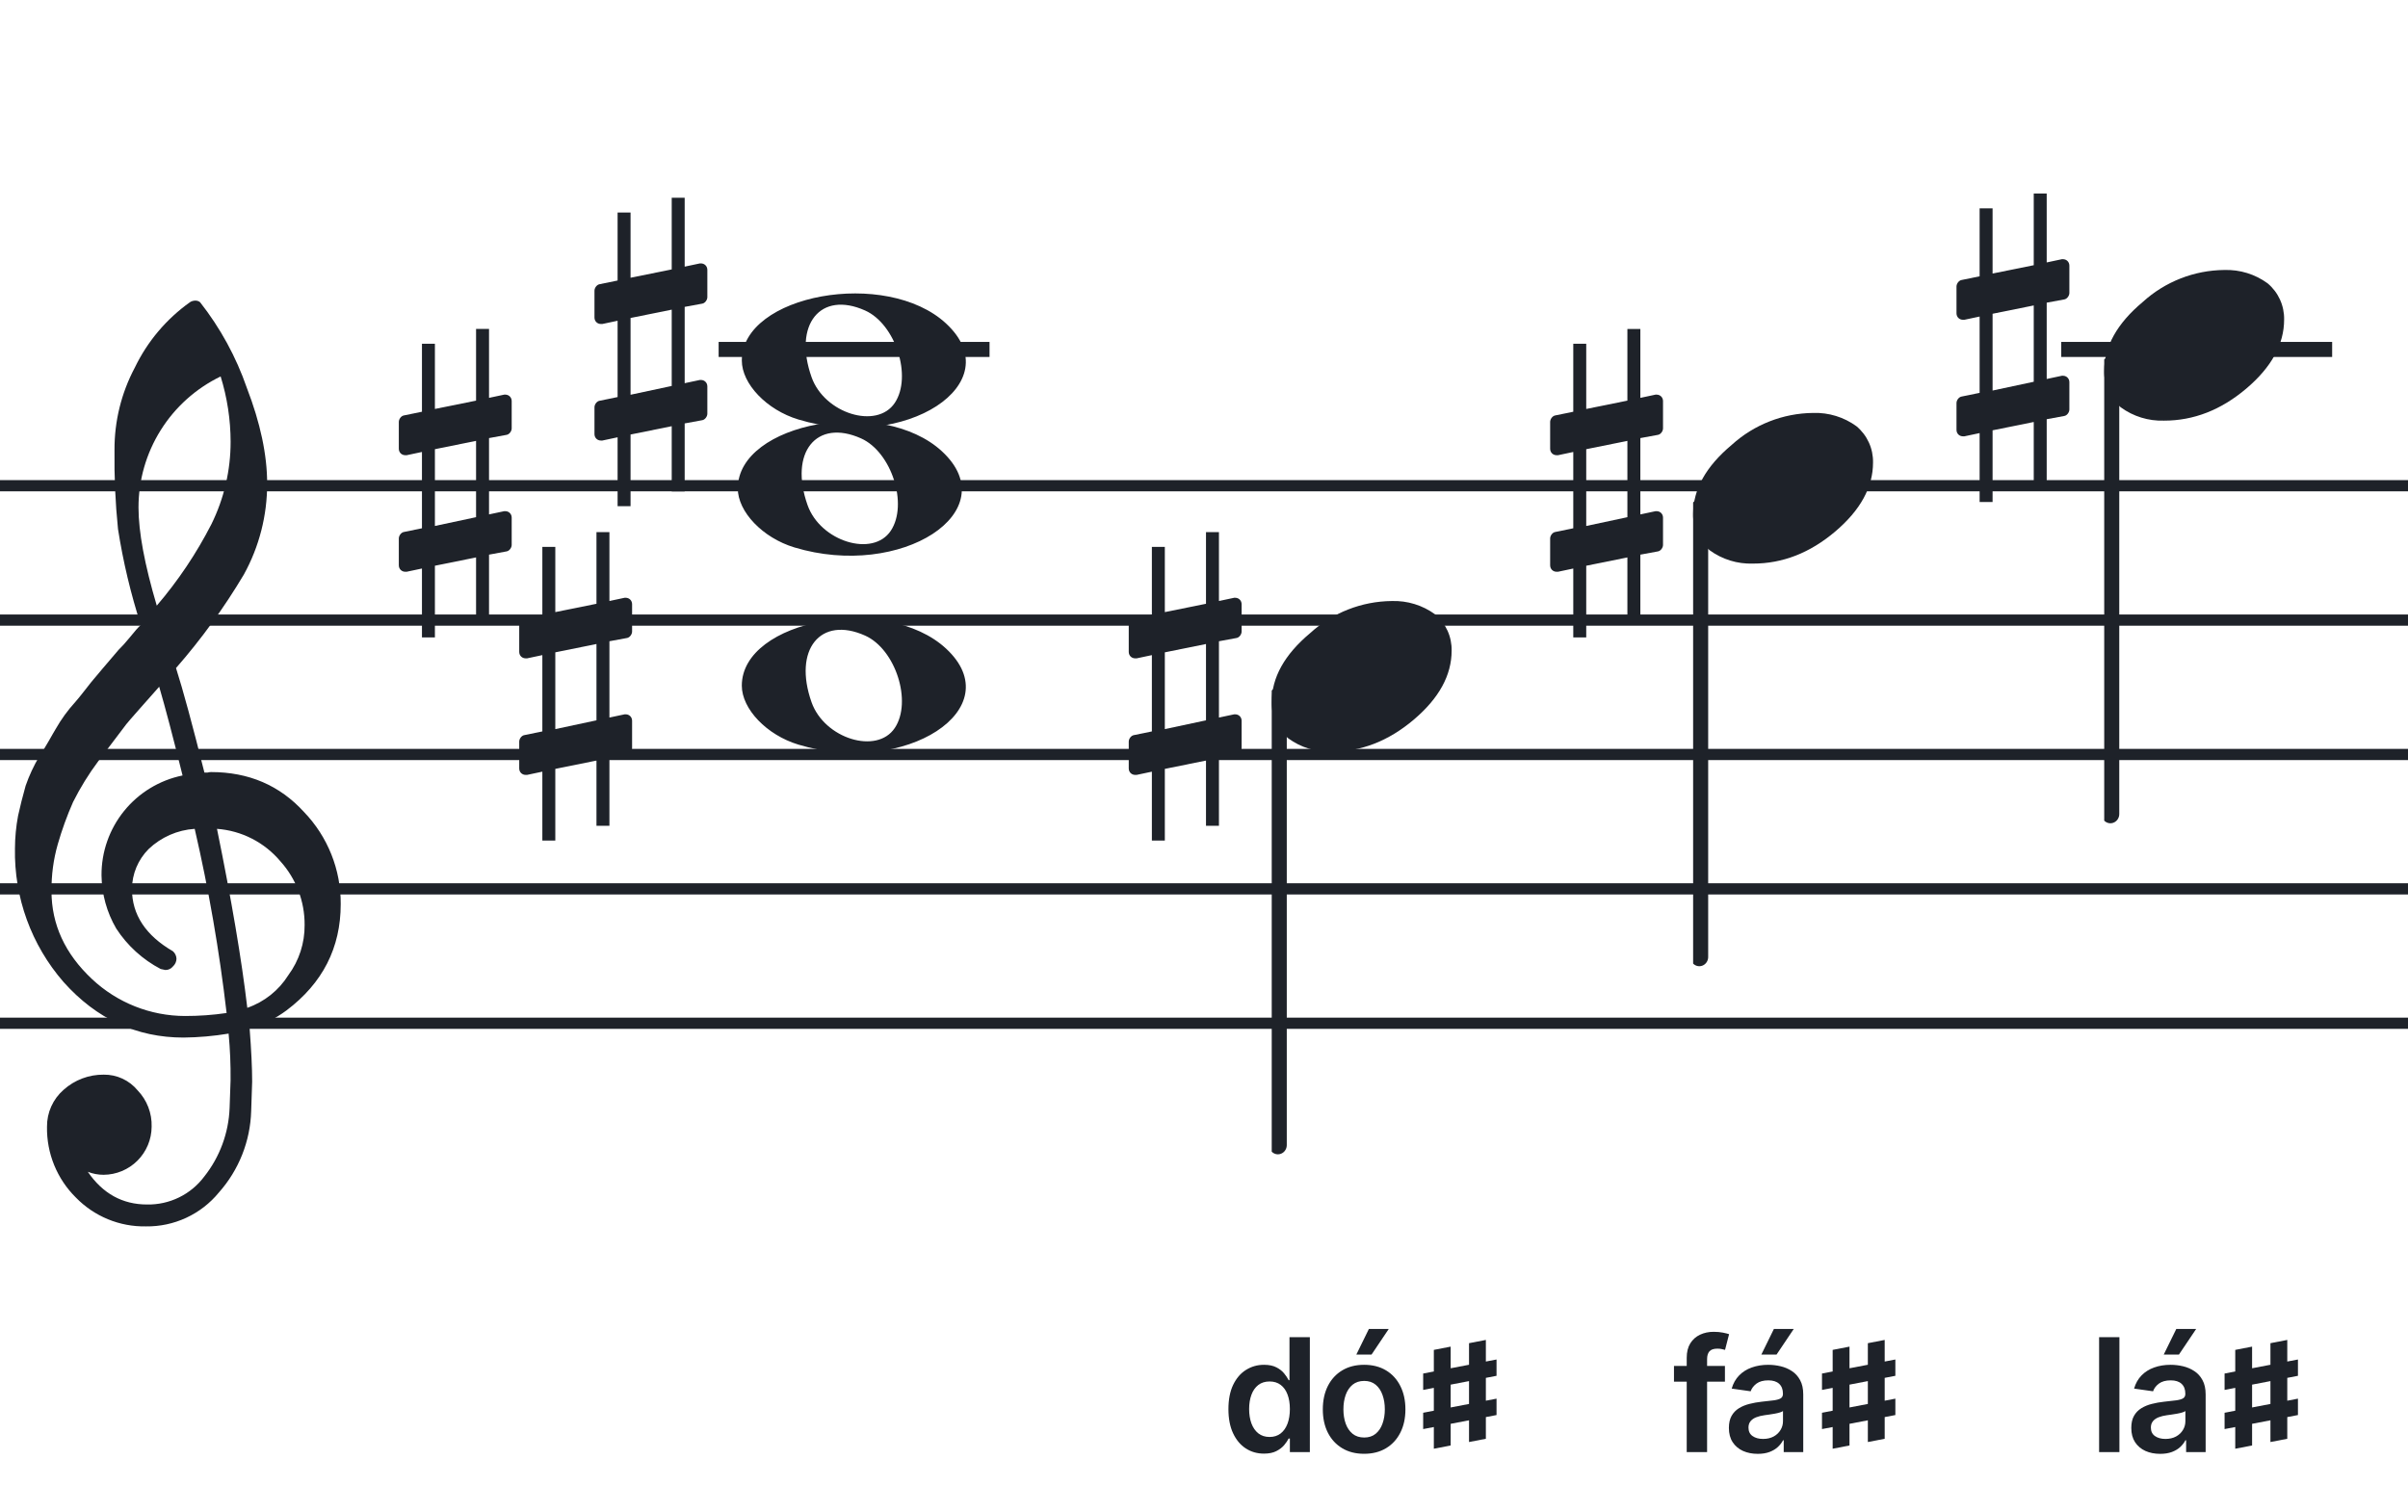 <svg width="320" height="201" viewBox="0 0 320 201" fill="none" xmlns="http://www.w3.org/2000/svg">
<path d="M192 135.255V136.744H128V135.255H192ZM192 118.883H128V117.395H192V118.883ZM192 101.022H128V99.534H192V101.022ZM192 83.162H128V81.674H192V83.162ZM192 65.302H128V63.813H192V65.302Z" fill="#1E2229"/>
<path d="M256 135.255V136.744H192V135.255H256ZM256 118.883H192V117.395H256V118.883ZM256 101.022H192V99.534H256V101.022ZM256 83.162H192V81.674H256V83.162ZM256 65.302H192V63.813H256V65.302Z" fill="#1E2229"/>
<path d="M320 135.255V136.744H256V135.255H320ZM320 118.883H256V117.395H320V118.883ZM320 101.022H256V99.534H320V101.022ZM320 83.162H256V81.674H320V83.162ZM320 65.302H256V63.813H320V65.302Z" fill="#1E2229"/>
<path d="M128 135.255V136.744H64V135.255H128ZM128 118.883H64V117.395H128V118.883ZM128 101.022H64V99.534H128V101.022ZM128 83.162H64V81.674H128V83.162ZM128 65.302H64V63.813H128V65.302Z" fill="#1E2229"/>
<path d="M64 135.255V136.744H0V135.255H64ZM64 118.883H0V117.395H64V118.883ZM64 101.022H0V99.534H64V101.022ZM64 83.162H0V81.674H64V83.162ZM64 65.302H0V63.813H64V65.302Z" fill="#1E2229"/>
<g clip-path="url(#clip0_1363_38919)">
<path d="M27.165 102.683H27.568C27.72 102.641 27.877 102.618 28.034 102.614C33.054 102.614 37.175 104.383 40.399 107.922C43.563 111.21 45.315 115.606 45.278 120.169C45.278 125.962 42.88 130.668 38.084 134.284C36.607 135.384 34.944 136.206 33.174 136.712C33.397 139.608 33.509 141.959 33.509 143.763C33.509 144.123 33.465 145.425 33.379 147.668C33.264 151.674 31.741 155.512 29.077 158.506C27.904 159.934 26.424 161.079 24.748 161.857C23.071 162.635 21.241 163.026 19.393 163C17.661 163.031 15.941 162.707 14.34 162.047C12.738 161.387 11.289 160.406 10.082 159.164C8.839 157.936 7.859 156.469 7.199 154.852C6.54 153.234 6.216 151.5 6.246 149.753C6.237 148.822 6.43 147.9 6.813 147.051C7.195 146.202 7.758 145.447 8.462 144.837C9.923 143.528 11.82 142.813 13.782 142.832C14.641 142.82 15.492 143.001 16.272 143.362C17.052 143.723 17.741 144.255 18.288 144.918C18.905 145.559 19.388 146.317 19.707 147.148C20.027 147.978 20.178 148.864 20.151 149.753C20.141 151.444 19.465 153.063 18.269 154.259C17.073 155.455 15.454 156.131 13.763 156.141C13.047 156.142 12.337 156.008 11.671 155.744C13.653 158.64 16.277 160.089 19.542 160.089C21.015 160.117 22.474 159.794 23.797 159.146C25.121 158.499 26.271 157.545 27.152 156.364C29.208 153.768 30.384 150.585 30.511 147.277C30.598 145.125 30.641 143.894 30.641 143.583C30.662 141.511 30.575 139.439 30.38 137.376C28.4 137.706 26.398 137.882 24.39 137.903C18.158 137.903 12.842 135.441 8.443 130.517C4.164 125.602 1.863 119.273 1.988 112.757C1.994 111.299 2.133 109.845 2.404 108.412C2.668 107.199 3.001 105.877 3.403 104.445C3.874 103.086 4.482 101.778 5.215 100.541C5.582 100.007 5.985 99.337 6.457 98.523C6.929 97.71 7.214 97.183 7.388 96.91C8.127 95.607 9.01 94.391 10.02 93.284C10.374 92.875 10.74 92.428 11.125 91.931C11.51 91.435 11.826 91.037 12.1 90.69C12.373 90.342 12.578 90.131 12.72 89.951C12.863 89.771 13.862 88.585 15.749 86.382C16.213 85.927 16.65 85.446 17.059 84.942C17.481 84.42 17.829 84.017 18.096 83.7C18.363 83.384 18.568 83.197 18.717 83.079C17.372 78.909 16.357 74.64 15.681 70.311C15.326 66.824 15.171 63.319 15.216 59.814C15.196 55.995 16.123 52.23 17.916 48.858C19.585 45.39 22.105 42.4 25.241 40.168C25.44 40.036 25.672 39.963 25.911 39.956C26.155 39.936 26.398 40.011 26.588 40.168C29.277 43.588 31.378 47.434 32.801 51.546C34.601 56.214 35.502 60.453 35.502 64.265C35.515 68.5 34.447 72.669 32.398 76.376C29.776 80.777 26.762 84.932 23.391 88.79C24.326 91.724 25.584 96.355 27.165 102.683ZM32.863 133.949C35.124 133.166 37.05 131.632 38.32 129.604C39.746 127.674 40.505 125.331 40.48 122.931C40.499 119.805 39.348 116.784 37.252 114.464C36.207 113.222 34.924 112.201 33.478 111.462C32.033 110.723 30.454 110.281 28.835 110.162C30.767 119.61 32.11 127.539 32.863 133.949ZM6.842 118.431C6.842 122.863 8.636 126.761 12.224 130.126C15.573 133.273 19.993 135.028 24.589 135.036C26.438 135.039 28.284 134.907 30.113 134.638C29.158 126.407 27.742 118.236 25.874 110.162C23.582 110.312 21.416 111.261 19.753 112.844C18.343 114.254 17.547 116.164 17.537 118.158C17.537 121.568 19.352 124.326 22.981 126.432C23.125 126.558 23.241 126.713 23.322 126.886C23.403 127.059 23.448 127.247 23.453 127.438C23.447 127.629 23.401 127.818 23.32 127.992C23.239 128.166 23.124 128.321 22.981 128.45C22.862 128.601 22.709 128.722 22.534 128.804C22.36 128.886 22.168 128.926 21.976 128.921C21.767 128.889 21.559 128.845 21.355 128.791C18.955 127.535 16.919 125.682 15.445 123.409C14.193 121.263 13.519 118.829 13.49 116.345C13.47 113.227 14.533 110.199 16.497 107.777C18.461 105.356 21.205 103.691 24.26 103.067C23.018 98.043 21.984 94.112 21.156 91.273C20.442 92.086 19.573 93.061 18.561 94.203C17.55 95.345 16.96 96.028 16.786 96.252C15.172 98.362 13.931 100.001 13.062 101.168C11.783 102.879 10.659 104.701 9.703 106.612C8.904 108.426 8.228 110.293 7.68 112.198C7.101 114.22 6.821 116.316 6.848 118.418L6.842 118.431ZM29.313 50.037C26.04 51.622 23.28 54.097 21.351 57.18C19.422 60.262 18.401 63.825 18.406 67.462C18.406 70.685 19.215 75.031 20.833 80.497C23.667 77.187 26.103 73.556 28.09 69.678C29.775 66.267 30.65 62.513 30.647 58.709C30.639 55.764 30.191 52.838 29.319 50.025L29.313 50.037Z" fill="#1E2229"/>
</g>
<path d="M106.096 55.756C101.895 54.484 98.581 51.028 98.581 47.919C98.581 39.119 117.792 35.637 125.726 42.998C134.305 50.959 120.304 60.059 106.096 55.756H106.096ZM118.91 53.546C121.247 50.036 119.013 43.083 114.964 41.268C109.019 38.603 105.375 43.145 107.851 50.133C109.564 54.967 116.532 57.117 118.91 53.546Z" fill="#1E2229"/>
<path d="M106.095 98.965C101.894 97.693 98.58 94.237 98.58 91.128C98.58 82.328 117.791 78.846 125.725 86.207C134.304 94.168 120.303 103.268 106.095 98.965H106.095ZM118.909 96.755C121.246 93.245 119.012 86.292 114.963 84.477C109.018 81.812 105.374 86.354 107.85 93.342C109.563 98.175 116.531 100.326 118.909 96.755Z" fill="#1E2229"/>
<path d="M105.561 72.756C101.361 71.484 98.046 68.028 98.046 64.919C98.046 56.119 117.257 52.637 125.191 59.998C133.77 67.959 119.769 77.058 105.561 72.756H105.561ZM118.375 70.545C120.712 67.036 118.477 60.083 114.429 58.268C108.484 55.603 104.84 60.145 107.316 67.133C109.029 71.966 115.997 74.116 118.375 70.545Z" fill="#1E2229"/>
<g clip-path="url(#clip1_1363_38919)">
<path fill-rule="evenodd" clip-rule="evenodd" d="M170.227 91.495C170.458 91.586 170.656 91.751 170.794 91.967C170.933 92.183 171.005 92.44 171 92.701V152.149C171.007 152.377 170.953 152.602 170.845 152.799C170.738 152.997 170.58 153.158 170.391 153.265C170.209 153.37 170.005 153.423 169.798 153.419C169.592 153.415 169.389 153.353 169.212 153.241C169.034 153.128 168.887 152.968 168.785 152.777C168.682 152.585 168.629 152.369 168.629 152.149V92.667C168.632 92.465 168.681 92.266 168.77 92.088C168.86 91.91 168.988 91.757 169.145 91.643C169.301 91.528 169.481 91.455 169.669 91.429C169.857 91.403 170.049 91.426 170.227 91.495Z" fill="#1E2229"/>
<path d="M184.963 79.882C187.021 79.816 189.043 80.438 190.707 81.65C191.412 82.239 191.976 82.978 192.357 83.814C192.738 84.649 192.926 85.56 192.908 86.478C192.908 89.749 191.231 92.805 187.878 95.648C184.524 98.491 180.88 99.91 176.945 99.906C174.887 99.973 172.865 99.35 171.201 98.137C170.496 97.549 169.932 96.81 169.551 95.974C169.17 95.138 168.981 94.228 169 93.31C169 90.048 170.705 86.991 174.116 84.139C177.084 81.434 180.947 79.918 184.963 79.882Z" fill="#1E2229"/>
</g>
<path d="M220.322 57.797C220.691 57.736 220.999 57.305 220.999 56.937V53.31C220.999 52.818 220.63 52.449 220.138 52.449H220.015L217.987 52.88V43.721H216.265V53.248L210.795 54.355V45.688H209.073V54.724L206.676 55.215C206.307 55.277 206 55.707 206 56.076V56.199V59.764V59.641C206 60.133 206.369 60.502 206.861 60.502H207.045L209.073 60.072V70.214L206.676 70.706C206.307 70.767 206 71.198 206 71.566V75.132C206 75.623 206.369 75.992 206.861 75.992H207.045L209.073 75.562V84.721H210.795V75.193L216.265 74.087V82.754H217.987V73.718L220.322 73.287C220.691 73.226 220.999 72.796 220.999 72.427V68.8C220.999 68.308 220.63 67.94 220.138 67.94H220.015L217.987 68.37V58.227L220.322 57.797ZM210.795 69.907V59.703L216.265 58.596V68.739L210.795 69.907Z" fill="#1E2229"/>
<path d="M274.322 39.797C274.691 39.736 274.999 39.305 274.999 38.937V35.31C274.999 34.818 274.63 34.449 274.138 34.449H274.015L271.987 34.88V25.721H270.265V35.248L264.795 36.355V27.688H263.073V36.724L260.676 37.215C260.307 37.277 260 37.707 260 38.076V38.199V41.764V41.641C260 42.133 260.369 42.502 260.861 42.502H261.045L263.073 42.072V52.214L260.676 52.706C260.307 52.767 260 53.197 260 53.566V57.132C260 57.623 260.369 57.992 260.861 57.992H261.045L263.073 57.562V66.721H264.795V57.193L270.265 56.087V64.754H271.987V55.718L274.322 55.287C274.691 55.226 274.999 54.796 274.999 54.427V50.8C274.999 50.308 274.63 49.94 274.138 49.94H274.015L271.987 50.37V40.227L274.322 39.797ZM264.795 51.907V41.703L270.265 40.596V50.739L264.795 51.907Z" fill="#1E2229"/>
<path d="M83.322 84.796C83.691 84.735 83.999 84.304 83.999 83.936V80.309C83.999 79.817 83.63 79.448 83.138 79.448H83.015L80.987 79.879V70.72H79.265V80.248L73.795 81.354V72.687H72.073V81.723L69.676 82.215C69.307 82.276 69 82.706 69 83.075V83.198V86.763V86.64C69 87.132 69.369 87.501 69.861 87.501H70.045L72.073 87.071V97.213L69.676 97.705C69.307 97.766 69 98.197 69 98.565V102.131C69 102.622 69.369 102.991 69.861 102.991H70.045L72.073 102.561V111.72H73.795V102.192L79.265 101.086V109.753H80.987V100.717L83.322 100.286C83.691 100.225 83.999 99.795 83.999 99.426V95.799C83.999 95.307 83.63 94.939 83.138 94.939H83.015L80.987 95.369V85.227L83.322 84.796ZM73.795 96.906V86.702L79.265 85.595V95.738L73.795 96.906Z" fill="#1E2229"/>
<path d="M67.322 57.796C67.691 57.735 67.999 57.304 67.999 56.936V53.309C67.999 52.817 67.63 52.448 67.138 52.448H67.015L64.987 52.879V43.72H63.265V53.248L57.795 54.354V45.687H56.074V54.723L53.676 55.215C53.307 55.276 53 55.706 53 56.075V56.198V59.763V59.64C53 60.132 53.369 60.501 53.861 60.501H54.045L56.074 60.071V70.213L53.676 70.705C53.307 70.766 53 71.197 53 71.565V75.13C53 75.622 53.369 75.991 53.861 75.991H54.045L56.074 75.561V84.72H57.795V75.192L63.265 74.085V82.753H64.987V73.717L67.322 73.286C67.691 73.225 67.999 72.795 67.999 72.426V68.799C67.999 68.307 67.63 67.939 67.138 67.939H67.015L64.987 68.369V58.227L67.322 57.796ZM57.795 69.906V59.702L63.265 58.595V68.738L57.795 69.906Z" fill="#1E2229"/>
<path d="M164.322 84.797C164.691 84.736 164.999 84.305 164.999 83.937V80.31C164.999 79.818 164.63 79.449 164.138 79.449H164.015L161.987 79.88V70.721H160.265V80.248L154.795 81.355V72.688H153.073V81.724L150.676 82.216C150.307 82.277 150 82.707 150 83.076V83.199V86.764V86.641C150 87.133 150.369 87.502 150.861 87.502H151.045L153.073 87.072V97.214L150.676 97.706C150.307 97.767 150 98.198 150 98.566V102.131C150 102.623 150.369 102.992 150.861 102.992H151.045L153.073 102.562V111.721H154.795V102.193L160.265 101.087V109.754H161.987V100.718L164.322 100.287C164.691 100.226 164.999 99.796 164.999 99.427V95.8C164.999 95.308 164.63 94.94 164.138 94.94H164.015L161.987 95.37V85.228L164.322 84.797ZM154.795 96.907V86.703L160.265 85.596V95.739L154.795 96.907Z" fill="#1E2229"/>
<path d="M93.322 40.357C93.691 40.295 93.999 39.865 93.999 39.496V35.87C93.999 35.378 93.63 35.009 93.138 35.009H93.015L90.987 35.439V26.28H89.265V35.808L83.795 36.914V28.247H82.073V37.283L79.676 37.775C79.307 37.837 79 38.267 79 38.636V38.758V42.324V42.201C79 42.693 79.369 43.061 79.861 43.061H80.045L82.073 42.631V52.773L79.676 53.265C79.307 53.327 79 53.757 79 54.126V57.691C79 58.183 79.369 58.552 79.861 58.552H80.045L82.073 58.121V67.28H83.795V57.752L89.265 56.646V65.313H90.987V56.277L93.322 55.847C93.691 55.785 93.999 55.355 93.999 54.986V51.36C93.999 50.868 93.63 50.499 93.138 50.499H93.015L90.987 50.929V40.787L93.322 40.357ZM83.795 52.466V42.262L89.265 41.156V51.298L83.795 52.466Z" fill="#1E2229"/>
<path d="M309.92 45.444H273.92V47.444H309.92V45.444Z" fill="#1E2229"/>
<path d="M131.5 45.444H95.5V47.444H131.5V45.444Z" fill="#1E2229"/>
<g clip-path="url(#clip2_1363_38919)">
<path fill-rule="evenodd" clip-rule="evenodd" d="M280.857 47.496C281.087 47.587 281.286 47.752 281.424 47.968C281.562 48.184 281.634 48.441 281.63 48.702V108.15C281.637 108.378 281.583 108.603 281.475 108.8C281.368 108.998 281.21 109.159 281.021 109.266C280.839 109.371 280.635 109.424 280.428 109.42C280.221 109.415 280.019 109.354 279.841 109.242C279.664 109.129 279.517 108.969 279.414 108.778C279.312 108.586 279.259 108.37 279.259 108.15V48.668C279.262 48.465 279.311 48.267 279.4 48.089C279.49 47.911 279.618 47.758 279.775 47.644C279.931 47.529 280.111 47.456 280.299 47.43C280.487 47.404 280.679 47.427 280.857 47.496Z" fill="#1E2229"/>
<path d="M295.593 35.883C297.651 35.817 299.673 36.439 301.337 37.651C302.042 38.24 302.606 38.979 302.987 39.815C303.368 40.65 303.556 41.561 303.538 42.479C303.538 45.749 301.861 48.806 298.508 51.649C295.154 54.492 291.51 55.911 287.575 55.907C285.517 55.974 283.495 55.351 281.831 54.138C281.125 53.55 280.561 52.811 280.18 51.975C279.8 51.139 279.611 50.229 279.63 49.311C279.63 46.049 281.335 42.992 284.746 40.14C287.714 37.435 291.576 35.919 295.593 35.883Z" fill="#1E2229"/>
</g>
<g clip-path="url(#clip3_1363_38919)">
<path fill-rule="evenodd" clip-rule="evenodd" d="M226.227 66.496C226.458 66.587 226.656 66.752 226.794 66.968C226.933 67.184 227.005 67.441 227 67.702V127.15C227.007 127.378 226.953 127.603 226.845 127.8C226.738 127.998 226.58 128.159 226.391 128.266C226.209 128.371 226.005 128.424 225.798 128.42C225.592 128.415 225.389 128.354 225.212 128.242C225.034 128.129 224.887 127.969 224.785 127.778C224.682 127.586 224.629 127.37 224.629 127.15V67.668C224.632 67.466 224.681 67.267 224.77 67.089C224.86 66.911 224.988 66.758 225.145 66.644C225.301 66.529 225.481 66.456 225.669 66.43C225.857 66.404 226.049 66.427 226.227 66.496Z" fill="#1E2229"/>
<path d="M240.963 54.883C243.021 54.817 245.043 55.439 246.707 56.651C247.412 57.24 247.976 57.979 248.357 58.815C248.738 59.65 248.926 60.561 248.908 61.479C248.908 64.749 247.231 67.806 243.878 70.649C240.524 73.492 236.88 74.911 232.945 74.907C230.887 74.974 228.865 74.351 227.201 73.138C226.496 72.55 225.932 71.811 225.551 70.975C225.17 70.139 224.981 69.229 225 68.311C225 65.049 226.705 61.992 230.116 59.14C233.084 56.435 236.947 54.919 240.963 54.883Z" fill="#1E2229"/>
</g>
<path d="M167.967 193.201C167.067 193.201 166.261 192.97 165.55 192.508C164.839 192.045 164.278 191.374 163.865 190.494C163.452 189.614 163.246 188.545 163.246 187.288C163.246 186.015 163.455 184.941 163.872 184.066C164.295 183.186 164.864 182.522 165.58 182.075C166.296 181.623 167.094 181.396 167.974 181.396C168.645 181.396 169.197 181.511 169.63 181.739C170.062 181.963 170.405 182.234 170.659 182.552C170.912 182.865 171.109 183.161 171.248 183.44H171.36V177.727H174.067V193H171.412V191.195H171.248C171.109 191.474 170.907 191.77 170.644 192.083C170.38 192.391 170.032 192.654 169.6 192.873C169.167 193.092 168.623 193.201 167.967 193.201ZM168.72 190.987C169.292 190.987 169.779 190.832 170.181 190.524C170.584 190.211 170.89 189.776 171.099 189.219C171.307 188.662 171.412 188.013 171.412 187.273C171.412 186.532 171.307 185.888 171.099 185.341C170.895 184.794 170.592 184.369 170.189 184.066C169.791 183.763 169.301 183.611 168.72 183.611C168.118 183.611 167.616 183.768 167.213 184.081C166.811 184.394 166.507 184.827 166.304 185.379C166.1 185.93 165.998 186.562 165.998 187.273C165.998 187.989 166.1 188.627 166.304 189.189C166.512 189.746 166.818 190.186 167.221 190.509C167.629 190.827 168.128 190.987 168.72 190.987ZM181.278 193.224C180.16 193.224 179.19 192.978 178.37 192.485C177.55 191.993 176.913 191.305 176.461 190.42C176.013 189.535 175.79 188.501 175.79 187.317C175.79 186.134 176.013 185.098 176.461 184.208C176.913 183.318 177.55 182.627 178.37 182.135C179.19 181.642 180.16 181.396 181.278 181.396C182.397 181.396 183.366 181.642 184.187 182.135C185.007 182.627 185.641 183.318 186.088 184.208C186.541 185.098 186.767 186.134 186.767 187.317C186.767 188.501 186.541 189.535 186.088 190.42C185.641 191.305 185.007 191.993 184.187 192.485C183.366 192.978 182.397 193.224 181.278 193.224ZM181.293 191.061C181.9 191.061 182.407 190.895 182.815 190.561C183.222 190.223 183.526 189.771 183.724 189.204C183.928 188.637 184.03 188.006 184.03 187.31C184.03 186.609 183.928 185.975 183.724 185.408C183.526 184.837 183.222 184.382 182.815 184.044C182.407 183.706 181.9 183.537 181.293 183.537C180.672 183.537 180.155 183.706 179.742 184.044C179.334 184.382 179.029 184.837 178.825 185.408C178.626 185.975 178.527 186.609 178.527 187.31C178.527 188.006 178.626 188.637 178.825 189.204C179.029 189.771 179.334 190.223 179.742 190.561C180.155 190.895 180.672 191.061 181.293 191.061ZM180.242 180.039L181.912 176.631H184.552L182.263 180.039H180.242Z" fill="#1E2229"/>
<path d="M189.125 184.734V182.555L198.875 180.691V182.859L189.125 184.734ZM189.125 189.938V187.77L198.875 185.895V188.074L189.125 189.938ZM190.543 192.551V179.414L192.781 178.98V192.117L190.543 192.551ZM195.219 191.66V178.523L197.457 178.09V191.227L195.219 191.66Z" fill="#1E2229"/>
<path d="M281.65 177.727V193H278.951V177.727H281.65ZM287.061 193.231C286.335 193.231 285.681 193.102 285.1 192.843C284.523 192.58 284.066 192.192 283.728 191.68C283.394 191.168 283.228 190.537 283.228 189.786C283.228 189.14 283.347 188.605 283.586 188.183C283.824 187.76 284.15 187.422 284.563 187.168C284.975 186.915 285.44 186.723 285.957 186.594C286.479 186.46 287.019 186.363 287.576 186.303C288.247 186.234 288.791 186.172 289.209 186.117C289.626 186.057 289.93 185.968 290.119 185.848C290.312 185.724 290.409 185.533 290.409 185.274V185.229C290.409 184.668 290.243 184.233 289.91 183.924C289.577 183.616 289.097 183.462 288.47 183.462C287.809 183.462 287.285 183.606 286.897 183.895C286.514 184.183 286.256 184.523 286.121 184.916L283.601 184.558C283.8 183.862 284.128 183.281 284.585 182.813C285.043 182.341 285.602 181.988 286.263 181.754C286.924 181.516 287.655 181.396 288.456 181.396C289.007 181.396 289.557 181.461 290.104 181.59C290.65 181.719 291.15 181.933 291.603 182.232C292.055 182.525 292.418 182.925 292.691 183.432C292.97 183.939 293.109 184.573 293.109 185.334V193H290.514V191.426H290.424C290.26 191.745 290.029 192.043 289.731 192.321C289.437 192.595 289.067 192.816 288.62 192.985C288.177 193.149 287.658 193.231 287.061 193.231ZM287.762 191.248C288.304 191.248 288.774 191.141 289.171 190.927C289.569 190.708 289.875 190.42 290.089 190.062C290.307 189.704 290.417 189.314 290.417 188.891V187.541C290.332 187.611 290.188 187.675 289.984 187.735C289.785 187.795 289.562 187.847 289.313 187.892C289.065 187.936 288.818 187.976 288.575 188.011C288.331 188.046 288.12 188.076 287.941 188.1C287.538 188.155 287.178 188.245 286.86 188.369C286.541 188.493 286.29 188.667 286.106 188.891C285.922 189.11 285.831 189.393 285.831 189.741C285.831 190.238 286.012 190.614 286.375 190.867C286.738 191.121 287.2 191.248 287.762 191.248ZM287.538 180.039L289.209 176.631H291.849L289.559 180.039H287.538Z" fill="#1E2229"/>
<path d="M295.625 184.734V182.555L305.375 180.691V182.859L295.625 184.734ZM295.625 189.938V187.77L305.375 185.895V188.074L295.625 189.938ZM297.043 192.551V179.414L299.281 178.98V192.117L297.043 192.551ZM301.719 191.66V178.523L303.957 178.09V191.227L301.719 191.66Z" fill="#1E2229"/>
<path d="M229.227 181.545V183.634H222.456V181.545H229.227ZM224.149 193V180.464C224.149 179.694 224.308 179.052 224.626 178.54C224.949 178.028 225.382 177.645 225.924 177.392C226.465 177.138 227.067 177.011 227.728 177.011C228.196 177.011 228.611 177.049 228.974 177.123C229.337 177.198 229.605 177.265 229.779 177.325L229.242 179.413C229.128 179.378 228.984 179.343 228.81 179.308C228.636 179.268 228.442 179.249 228.228 179.249C227.726 179.249 227.37 179.37 227.161 179.614C226.958 179.853 226.856 180.196 226.856 180.643V193H224.149ZM233.586 193.231C232.861 193.231 232.207 193.102 231.625 192.843C231.048 192.58 230.591 192.192 230.253 191.68C229.92 191.168 229.753 190.537 229.753 189.786C229.753 189.14 229.873 188.605 230.111 188.183C230.35 187.76 230.676 187.422 231.088 187.168C231.501 186.915 231.966 186.723 232.483 186.594C233.005 186.46 233.544 186.363 234.101 186.303C234.772 186.234 235.316 186.172 235.734 186.117C236.152 186.057 236.455 185.968 236.644 185.848C236.838 185.724 236.935 185.533 236.935 185.274V185.229C236.935 184.668 236.768 184.233 236.435 183.924C236.102 183.616 235.622 183.462 234.996 183.462C234.335 183.462 233.81 183.606 233.422 183.895C233.04 184.183 232.781 184.523 232.647 184.916L230.126 184.558C230.325 183.862 230.653 183.281 231.111 182.813C231.568 182.341 232.127 181.988 232.788 181.754C233.45 181.516 234.18 181.396 234.981 181.396C235.533 181.396 236.082 181.461 236.629 181.59C237.176 181.719 237.676 181.933 238.128 182.232C238.58 182.525 238.943 182.925 239.217 183.432C239.495 183.939 239.634 184.573 239.634 185.334V193H237.039V191.426H236.95C236.786 191.745 236.554 192.043 236.256 192.321C235.963 192.595 235.592 192.816 235.145 192.985C234.702 193.149 234.183 193.231 233.586 193.231ZM234.287 191.248C234.829 191.248 235.299 191.141 235.697 190.927C236.095 190.708 236.4 190.42 236.614 190.062C236.833 189.704 236.942 189.314 236.942 188.891V187.541C236.858 187.611 236.714 187.675 236.51 187.735C236.311 187.795 236.087 187.847 235.839 187.892C235.59 187.936 235.344 187.976 235.1 188.011C234.857 188.046 234.645 188.076 234.466 188.1C234.064 188.155 233.703 188.245 233.385 188.369C233.067 188.493 232.816 188.667 232.632 188.891C232.448 189.11 232.356 189.393 232.356 189.741C232.356 190.238 232.537 190.614 232.9 190.867C233.263 191.121 233.726 191.248 234.287 191.248ZM234.064 180.039L235.734 176.631H238.374L236.085 180.039H234.064Z" fill="#1E2229"/>
<path d="M242.125 184.734V182.555L251.875 180.691V182.859L242.125 184.734ZM242.125 189.938V187.77L251.875 185.895V188.074L242.125 189.938ZM243.543 192.551V179.414L245.781 178.98V192.117L243.543 192.551ZM248.219 191.66V178.523L250.457 178.09V191.227L248.219 191.66Z" fill="#1E2229"/>
<defs>
<clipPath id="clip0_1363_38919">
<rect width="43.247" height="123" fill="white" transform="translate(2 40)"/>
</clipPath>
<clipPath id="clip1_1363_38919">
<rect width="24" height="125.46" fill="white" transform="translate(169 29.419)"/>
</clipPath>
<clipPath id="clip2_1363_38919">
<rect width="24" height="75.46" fill="white" transform="translate(279.63 35.42)"/>
</clipPath>
<clipPath id="clip3_1363_38919">
<rect width="24" height="75.46" fill="white" transform="translate(225 54.42)"/>
</clipPath>
</defs>
</svg>
